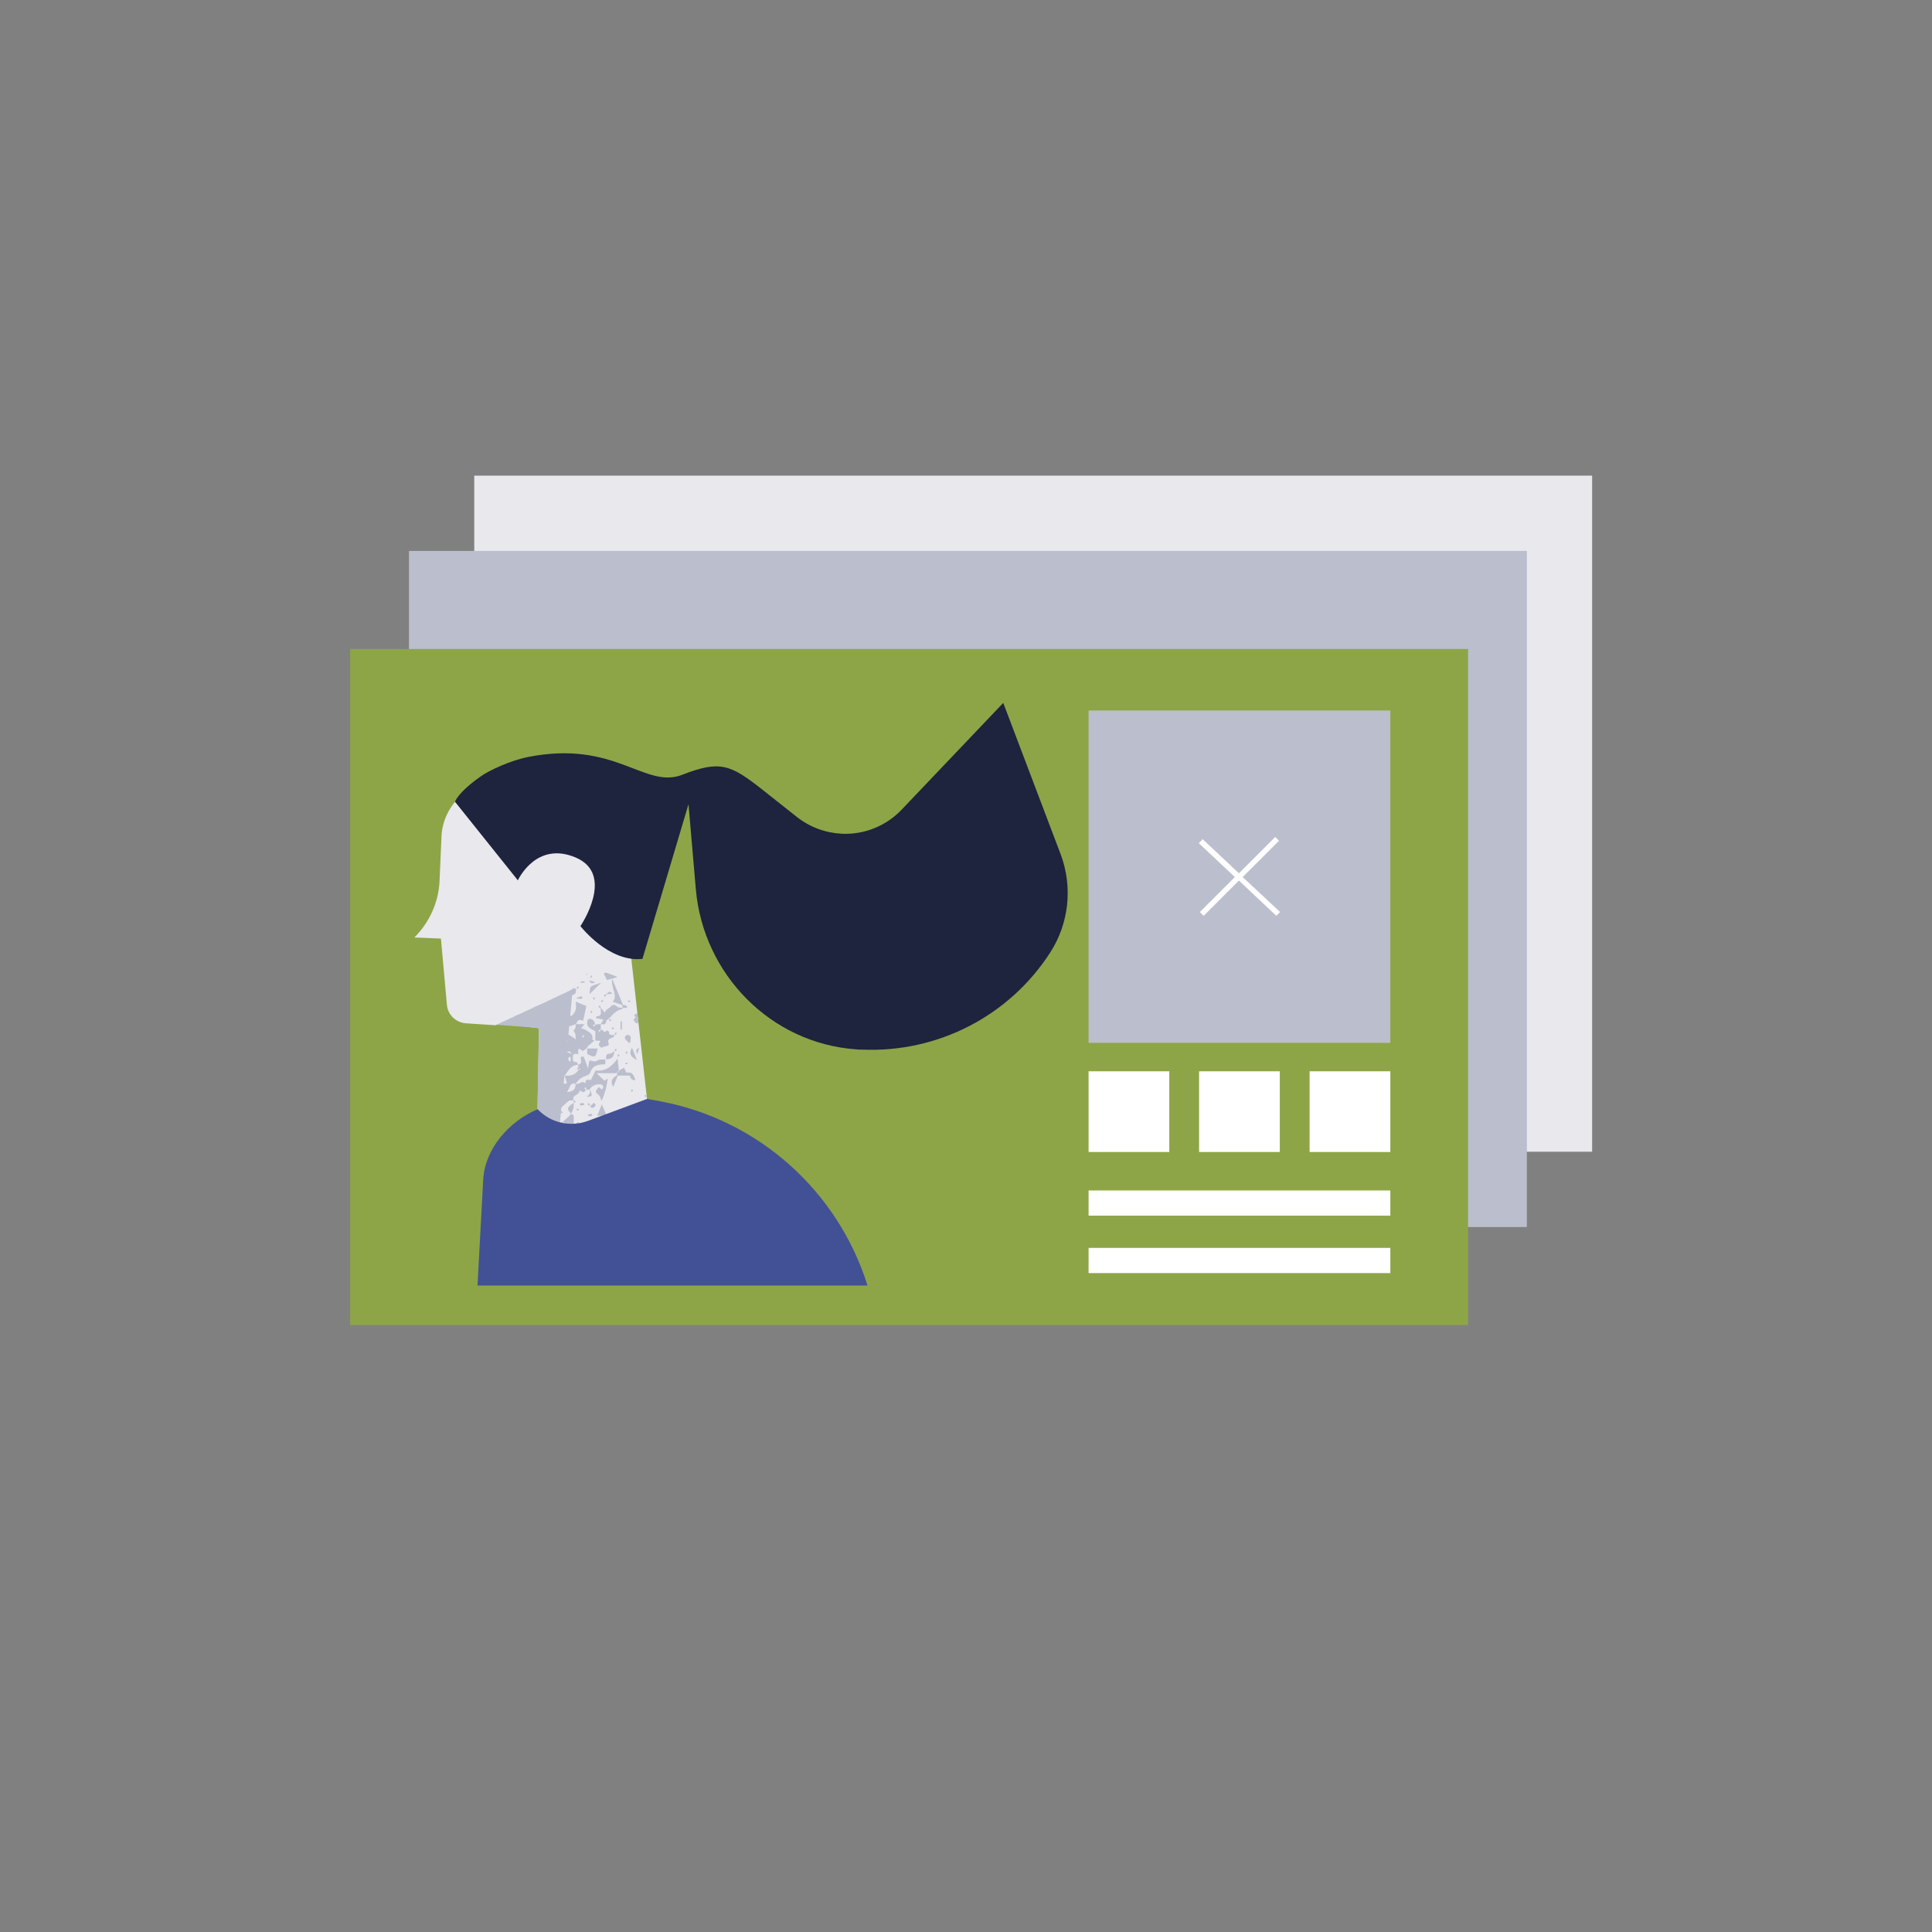 <?xml version="1.0" encoding="UTF-8" standalone="no"?>
<!DOCTYPE svg PUBLIC "-//W3C//DTD SVG 1.1//EN" "http://www.w3.org/Graphics/SVG/1.1/DTD/svg11.dtd">
<svg width="100%" height="100%" viewBox="0 0 713 713" version="1.1" xmlns="http://www.w3.org/2000/svg" xmlns:xlink="http://www.w3.org/1999/xlink" xml:space="preserve" xmlns:serif="http://www.serif.com/" style="fill-rule:evenodd;clip-rule:evenodd;stroke-linejoin:round;stroke-miterlimit:2;">
    <rect x="0" y="0" width="713" height="713" fill="#808080" stroke="none"/>
    <g transform="matrix(1,0,0,1,-1452.01,-491.612)">
        <g id="Artboard15" transform="matrix(1.259,0,0,1.259,-453.004,-256.701)">
            <rect x="1512.88" y="594.281" width="566.176" height="566.176" style="fill:none;"/>
            <g transform="matrix(0.794,0,0,0.794,-131.034,-108.243)">
                <rect x="2245.8" y="1060.5" width="412.7" height="249.6" style="fill:rgb(232,232,237);fill-rule:nonzero;"/>
            </g>
            <g transform="matrix(0.794,0,0,0.794,-131.034,-108.243)">
                <rect x="2221.7" y="1088.3" width="412.7" height="249.6" style="fill:rgb(187,190,204);fill-rule:nonzero;"/>
            </g>
            <g transform="matrix(0.794,0,0,0.794,-131.034,-108.243)">
                <rect x="2200" y="1124.5" width="412.7" height="249.6" style="fill:rgb(141,165,71);fill-rule:nonzero;"/>
            </g>
            <g transform="matrix(0.794,0,0,0.794,-131.034,-108.243)">
                <path d="M2247,1261.6L2269.7,1264.5L2268.8,1314.1L2312.3,1314.9L2302.4,1226.5L2288.7,1190.4L2247,1261.6Z" style="fill:rgb(232,232,237);fill-rule:nonzero;"/>
            </g>
            <g transform="matrix(0.794,0,0,0.794,-131.034,-108.243)">
                <path d="M2282.5,1246.6C2282.5,1246.6 2267,1249.6 2254.9,1248L2246.7,1262.7L2269.7,1264.4L2268.8,1314L2276,1314.1L2282.5,1246.6Z" style="fill:rgb(187,190,204);fill-rule:nonzero;"/>
            </g>
            <g transform="matrix(0.794,0,0,0.794,-131.034,-108.243)">
                <path d="M2245.7,1174.5L2241.2,1178.4C2236.7,1182.3 2233.9,1187.9 2233.7,1193.9L2233,1209.9C2232.7,1217.9 2229.3,1225.4 2223.7,1231L2233.5,1231.4L2235.7,1255.8C2236,1259.6 2239.1,1262.5 2242.9,1262.7L2253.6,1263.4L2280,1251.2C2283.8,1249.5 2286.8,1246.3 2288.3,1242.3L2302.8,1216.9L2283.1,1185.9L2245.7,1174.5Z" style="fill:rgb(232,232,237);fill-rule:nonzero;"/>
            </g>
            <g transform="matrix(0.794,0,0,0.794,-131.034,-108.243)">
                <clipPath id="_clip1">
                    <path d="M2312.3,1314.9L2302.4,1226.5L2300.4,1221.1L2288.3,1242.3C2286.8,1246.2 2283.9,1249.4 2280,1251.2L2255.1,1262.7L2269.8,1264.5L2268.9,1314.1L2312.3,1314.9Z"/>
                </clipPath>
                <g clip-path="url(#_clip1)">
                    <path d="M2251.5,1281C2252.3,1280 2253,1278.4 2254,1278.2C2256.3,1277.7 2256.5,1276.2 2256.7,1274.4C2256.7,1274.3 2257.2,1274.2 2257.5,1274.1C2257.9,1274.4 2258.4,1275.1 2258.7,1275C2260,1274.7 2261.2,1274.2 2262.6,1273.7C2261.5,1271.9 2263.3,1269.9 2266.5,1269C2266.9,1269.3 2267.4,1270 2267.7,1269.9C2268.9,1269.7 2268.3,1268.7 2268.5,1268C2269.3,1267.8 2270.4,1268.5 2270.5,1266.6C2270.5,1266.4 2270.5,1266.5 2270.5,1266.7L2274.4,1266.7L2274.4,1266.3C2273.1,1266.3 2271.8,1266.3 2270.5,1266.7C2269.8,1267.1 2269.2,1267.1 2268.5,1267.1L2268.5,1265C2266.8,1266.4 2266.8,1266.4 2266.5,1268.1C2265.7,1268.6 2265.6,1266.6 2264.3,1267.6C2262.4,1269.1 2262.5,1267.3 2262.5,1266.1C2265.3,1266.1 2265.3,1266.1 2265.8,1263.6C2265.9,1263.3 2265.7,1263.5 2265.5,1263.6C2265.6,1263.7 2265.8,1263.9 2265.9,1264C2266.1,1263.8 2266.2,1263.6 2266.3,1263.4C2266.3,1263.4 2266.1,1263.2 2265.7,1263.5C2264.4,1264.6 2263.4,1265.3 2262.4,1266L2261.4,1266C2261.2,1265.7 2260.7,1265 2260.7,1265C2258.6,1266.1 2256.6,1267.2 2256.4,1270.2C2256.4,1270.3 2256.4,1270.1 2256.4,1270C2256.1,1270.1 2255.9,1270.1 2255.6,1270.3C2255.5,1270.3 2255.7,1270.7 2255.8,1270.9C2256,1270.7 2256.2,1270.6 2256.4,1270.2C2257,1270 2257.6,1270 2258.8,1270C2256.8,1272.1 2255.3,1273.8 2252.5,1274.1C2252.9,1273.2 2253.1,1272.6 2253.4,1272C2253.7,1271.9 2254,1271.8 2254.2,1271.7C2253.9,1271.5 2253.6,1271.3 2253.4,1271L2253.4,1270C2253.7,1269.7 2254.1,1269.3 2254.7,1268.5C2254.8,1268.2 2254.6,1268.4 2254.4,1268.5C2254.5,1268.6 2254.7,1268.8 2254.8,1268.9C2255,1268.7 2255.1,1268.5 2255.2,1268.3C2255.2,1268.3 2255,1268.1 2254.6,1268.4C2254,1269.2 2253.6,1269.5 2253.3,1269.9C2253,1270.3 2252.6,1270.6 2252.3,1270.9C2250.6,1270.8 2248.9,1270.7 2248.3,1272.9C2245.9,1273.7 2244.3,1275.2 2244.3,1277.9C2242.8,1276.5 2241.3,1277.1 2239.7,1278.2C2239.5,1275 2242.3,1276.5 2243,1275.7C2242.8,1275 2242.5,1274.2 2242.7,1274C2245.4,1271.9 2248.2,1269.8 2251.1,1267.9C2253.3,1266.4 2255.6,1265.1 2257.8,1263.9C2259.7,1262.8 2261.6,1261.8 2263.5,1261C2264.6,1260.5 2264.1,1259.7 2264.3,1259C2265.8,1259 2267.3,1259.2 2268.3,1257.3C2267.4,1256.7 2266.4,1256.1 2265.5,1255.5C2267.2,1254.7 2269,1253.8 2271.3,1252.7C2270.9,1253.9 2270.6,1254.7 2270,1256.4C2271.3,1255.8 2271.9,1255.4 2272.6,1255.3C2274.2,1255.2 2274.2,1253.7 2275,1252.9C2275.9,1252.1 2277.5,1252.2 2278.3,1251.4C2279.1,1250.6 2279.4,1249.2 2279.9,1248C2280,1247.7 2279.9,1247.3 2279.9,1247L2281.4,1247C2281.2,1248.6 2281.8,1249.6 2283.4,1250C2283.3,1250.6 2283.4,1251.6 2283,1251.8C2282,1252.4 2280.8,1252.8 2279.2,1253.4C2279.5,1254.3 2279.8,1255.3 2280.2,1256.3C2280.5,1257.1 2281,1257.9 2281.1,1258.7C2281.2,1259 2279.8,1259.5 2281.1,1259.9C2281.4,1260 2282.1,1259.8 2282.3,1259.4C2282.8,1258.8 2283.2,1258.1 2283.3,1257.4C2283.5,1256.7 2283.3,1255.8 2283.3,1254.7C2284.9,1255.4 2285.9,1255.8 2287.2,1256.3C2286.8,1258 2286.4,1259.8 2286,1261.7C2285.5,1261.6 2284.8,1261.3 2284.4,1261.5C2283.9,1261.7 2283.7,1262.5 2283.3,1263C2282.3,1263.3 2281.3,1263.7 2280.3,1264C2280.3,1261.3 2278.7,1259.8 2276.1,1259L2276.3,1259C2276.2,1258.7 2276.2,1258.5 2276,1258.2C2276,1258.1 2275.6,1258.3 2275.4,1258.4C2275.6,1258.6 2275.7,1258.8 2276.1,1259C2275.4,1260.5 2274.8,1262.1 2275.9,1264.3C2277.3,1262 2278.8,1264.4 2280.3,1264C2280,1264.7 2279.6,1265.3 2279.3,1266.2C2279.3,1266.3 2279.3,1266.1 2279.3,1266C2279,1266.1 2278.8,1266.1 2278.5,1266.3C2278.4,1266.3 2278.6,1266.7 2278.7,1266.9C2278.9,1266.7 2279.1,1266.6 2279.3,1266.2C2280.4,1266.7 2281.6,1267.4 2283.3,1268.6C2283.1,1267.3 2283.3,1266.6 2283,1266.3C2282.5,1265.7 2282.3,1265.5 2282.9,1264.8C2283.3,1264.4 2283.2,1263.6 2283.3,1263L2286.5,1263C2285.9,1263.7 2285.7,1264 2285.2,1264.6C2285.8,1264.7 2286.3,1264.7 2286.7,1265C2288,1265.9 2289.8,1266.4 2289.4,1268.7C2289.4,1268.8 2289.9,1268.9 2290.2,1269C2289.4,1269.7 2288.7,1270.3 2287.9,1271C2287.6,1271.3 2287.4,1271.7 2287.2,1272C2286.7,1272.3 2285.9,1273 2285.8,1272.9C2283.6,1271 2284.3,1273.1 2284.2,1274C2283.4,1274.1 2282.2,1273.5 2282.2,1275.1C2282.2,1276 2281.9,1277.1 2283.5,1277C2283.7,1277 2284,1277.6 2284.2,1278C2281.5,1278 2280.5,1280.2 2279.2,1282C2278.5,1282.3 2277.9,1282.7 2277.2,1283L2277.2,1281.1C2278.3,1280.5 2279.6,1280 2279.1,1278.4C2279,1278.2 2278.6,1278 2278.3,1278C2276.2,1278.3 2277.6,1280 2277.2,1281.1C2276.9,1281 2276.6,1281 2276.2,1281C2275.9,1280.7 2275.5,1280.3 2275,1280L2275.2,1280C2275.1,1279.7 2275.1,1279.5 2274.9,1279.2C2274.9,1279.1 2274.5,1279.3 2274.3,1279.4C2274.5,1279.6 2274.6,1279.8 2275,1280C2275.6,1280.3 2275.9,1280.7 2276.2,1281C2276.4,1281.8 2275.7,1282.9 2277.2,1283C2277.9,1284.2 2278.4,1285.6 2280,1284.8C2279.7,1283.7 2279.5,1282.8 2279.2,1282C2281.2,1282.1 2283,1281.9 2284.2,1280C2284.5,1279.9 2284.8,1279.8 2285,1279.7C2284.7,1279.5 2284.4,1279.3 2284.2,1279L2284.2,1278C2286.1,1277.5 2284.8,1276 2285.2,1275L2286.2,1275C2286.7,1276.3 2287.2,1277.6 2287.8,1279.4C2288,1278.1 2288.1,1277.2 2288.3,1276.4C2289.2,1276.5 2290.4,1277 2290.9,1276.6C2292,1275.8 2293.1,1276.2 2294.2,1276L2294.2,1277.8C2291.9,1277.9 2289.6,1277.9 2288.6,1280.9C2288.3,1281.9 2286.2,1282.2 2285.1,1283C2284.4,1283.5 2283.8,1284.3 2283.2,1285C2280.8,1284.5 2281.2,1286.7 2280,1288.1C2282.4,1287.9 2283.3,1287 2283.2,1285C2284.4,1285.6 2285.6,1283.4 2286.8,1284.9C2286.9,1284.5 2286.9,1283.8 2287.2,1283.6C2287.5,1283.4 2288.1,1283.6 2288.9,1283.6C2289.3,1282.8 2289.8,1281.6 2290.6,1280.1C2293.5,1280.5 2296.2,1279.3 2298.7,1275.7C2299,1278.1 2299.1,1279.1 2299.2,1280.1C2298.9,1280.4 2298.5,1280.8 2298.2,1281.1L2291,1281.1C2292.2,1282.3 2293,1283.1 2293.9,1283.9C2294.2,1283.7 2294.5,1283.4 2295,1283.1C2295,1285 2293.9,1289.2 2292.8,1291.3C2292.4,1290.5 2292.3,1289.7 2291.9,1289.3C2290.3,1287.9 2290.3,1287.9 2291.8,1286.2C2292.2,1286.5 2292.5,1286.8 2292.9,1287.2C2293.6,1286.2 2293.8,1285.4 2292.2,1285.2C2290.5,1285.1 2289.2,1285.8 2288.3,1287.2L2287.1,1287.2L2287.3,1287.2C2287.2,1286.9 2287.2,1286.7 2287,1286.4C2287,1286.3 2286.6,1286.5 2286.4,1286.6C2286.6,1286.8 2286.7,1287 2287.1,1287.2C2286.9,1287.5 2286.5,1288.1 2286.1,1288.1C2285.6,1288.1 2285.1,1287.6 2284.7,1287.4C2284.8,1289.2 2281.7,1289.1 2282.4,1291.2C2281.9,1291.2 2281.2,1291 2280.9,1291.2C2279.8,1292 2278.8,1293 2277.7,1294C2275.8,1292 2275.8,1295.7 2274.4,1295.2C2274.2,1294.5 2273.9,1293.9 2273.6,1293.2C2273.6,1293.1 2273,1293.3 2272.7,1293.3C2272.8,1293.6 2272.9,1294 2273,1294.3C2273.1,1294.6 2273.2,1294.9 2273.3,1295.1C2273,1295.2 2272.7,1295.3 2272.5,1295.4C2272.8,1295.6 2273.1,1295.8 2273.3,1296.1C2273.1,1296.5 2272.9,1296.9 2272.7,1297.2C2272.1,1298.1 2272,1298.8 2273.3,1299.1C2273.2,1300.6 2272.1,1299.9 2271.3,1300.1C2271,1299.4 2270.6,1298.8 2270.6,1297.6C2270.7,1297.3 2270.5,1297.5 2270.3,1297.6C2270.4,1297.7 2270.6,1297.9 2270.7,1298C2270.9,1297.8 2271,1297.6 2271.1,1297.4C2271.1,1297.4 2270.9,1297.2 2270.5,1297.5C2269.9,1298 2269.6,1297.9 2269.3,1298C2268.7,1298.1 2268.1,1298.1 2267.5,1298.2C2267.7,1298.8 2268,1299.4 2268.2,1300L2265.6,1300C2265,1302.7 2263.2,1303.6 2260.5,1302.9C2261,1301 2261.6,1299 2262.5,1296.6C2262.6,1296.3 2262.4,1296.5 2262.2,1296.6C2262.3,1296.7 2262.5,1296.9 2262.6,1297C2262.8,1296.8 2262.9,1296.6 2263,1296.4C2263,1296.4 2262.8,1296.2 2262.4,1296.5C2261.4,1297.3 2260.8,1297.6 2260.1,1297.9C2260,1298 2259.8,1297.9 2259.3,1297.9C2260,1296.7 2260.3,1295.3 2261.2,1294.6C2263,1293.2 2261.7,1292.1 2261.4,1290.5C2261.5,1290.2 2261.3,1290.4 2261.1,1290.5C2261.2,1290.6 2261.4,1290.8 2261.5,1290.9C2261.7,1290.7 2261.8,1290.5 2261.9,1290.3C2261.9,1290.3 2261.7,1290.1 2261.3,1290.4C2259.6,1291.5 2258,1292 2257.4,1293.8C2256.2,1291.9 2257.1,1290.5 2258.7,1289.9C2259.9,1289.4 2260.6,1289 2261,1287.8C2261.3,1287.5 2261.7,1287.1 2262.3,1286.3C2262.4,1286 2262.2,1286.2 2262,1286.3C2262.1,1286.4 2262.3,1286.6 2262.4,1286.7C2262.6,1286.5 2262.7,1286.3 2262.8,1286.1C2262.8,1286.1 2262.6,1285.9 2262.2,1286.2C2261.6,1287 2261.2,1287.3 2260.9,1287.7C2258.3,1287.6 2256.9,1289.8 2254.9,1290.7C2254.7,1290 2254.4,1289.3 2254.2,1288.5C2254,1287.9 2254,1287.3 2253.9,1286.7C2254.2,1286.4 2254.6,1286 2255.2,1285.2C2255.3,1284.9 2255.1,1285.1 2254.9,1285.2C2255,1285.3 2255.2,1285.5 2255.3,1285.6C2255.5,1285.4 2255.6,1285.2 2255.7,1285C2255.7,1285 2255.5,1284.8 2255.1,1285.1C2254.5,1285.9 2254.1,1286.2 2253.8,1286.6C2251.5,1287 2251,1284.9 2249.6,1283.9C2250.1,1282.9 2250.5,1282.2 2250.8,1281.6C2251.1,1281.5 2251.4,1281.4 2251.6,1281.3C2252.1,1281.4 2251.8,1281.2 2251.5,1281ZM2266.1,1273.1C2265.9,1273.3 2265.7,1273.4 2265.5,1273.6C2265.6,1273.7 2265.8,1273.9 2265.9,1274C2266.1,1273.8 2266.2,1273.6 2266.3,1273.4C2266.3,1273.4 2266.1,1273.2 2265.4,1274.4L2265.4,1274C2265.1,1274.1 2264.9,1274.1 2264.6,1274.3C2264.5,1274.3 2264.7,1274.7 2264.8,1274.9C2265.1,1274.8 2265.3,1274.6 2266.1,1273.1ZM2258.1,1281.1C2257.9,1281.3 2257.7,1281.4 2257.5,1281.6C2257.6,1281.7 2257.8,1281.9 2257.9,1282C2258.1,1281.8 2258.2,1281.6 2258.3,1281.4C2258.3,1281.4 2258.1,1281.2 2257.4,1282.4L2257.4,1282C2257.1,1282.1 2256.9,1282.1 2256.6,1282.3C2256.5,1282.3 2256.7,1282.7 2256.8,1282.9C2257.1,1282.8 2257.3,1282.6 2258.1,1281.1ZM2268.5,1295C2268.8,1294.7 2269.2,1294.3 2269.5,1294C2271.1,1293.6 2271.7,1292.6 2271.5,1291C2272,1291.3 2272.8,1292 2273,1291.9C2273.7,1291.4 2274,1290.8 2274.9,1291.8C2275,1292 2276.7,1291.3 2276.1,1290.2C2275.7,1289.4 2275.5,1289.1 2276.5,1289.1C2277.7,1289 2277.8,1288.2 2277.3,1287.5C2277.1,1287.1 2276.1,1287.2 2275.5,1287.1L2275.5,1281.6C2274.2,1282.4 2273.1,1282.7 2272.8,1283.4C2272.5,1284.1 2272.9,1285.2 2273,1286.1C2272.4,1286.1 2271.9,1286.1 2265,1293C2266.9,1292.9 2268.3,1293.9 2268.5,1291.6C2268.6,1290.9 2269.9,1290.4 2269,1289.2C2267.4,1287.2 2271.2,1288.9 2270.4,1287.4C2269.8,1286.3 2272.1,1286.4 2270.9,1285.1C2270,1285.4 2269,1286.1 2268.1,1286C2267,1286 2268,1289.6 2266.3,1287.6C2265.7,1287.9 2264.9,1288.2 2263.9,1288.6C2265.2,1289.1 2265.8,1289.3 2266.6,1289.5C2266.1,1290.6 2265.7,1291.5 2271.4,1286.1L2271.4,1289.1L2273.8,1287.9C2273.2,1289 2273,1289.6 2272.6,1290.1C2272.3,1290.5 2271.8,1290.8 2271.4,1291.1C2269.8,1291.5 2269.2,1292.5 2269.4,1294.1C2269.1,1294.4 2268.7,1294.8 2268.4,1295.5C2268.5,1295.3 2268.5,1295.1 2268.5,1295C2268.2,1295.1 2268,1295.1 2267.7,1295.3C2267.6,1295.3 2267.8,1295.7 2267.9,1295.9C2268.1,1295.8 2268.3,1295.6 2268.5,1295ZM2259.1,1285.3C2259.8,1285.7 2260.2,1286 2260.3,1285.9C2260.7,1285.7 2261.1,1285.3 2261.5,1284.9C2260.8,1285 2260.2,1285.1 2262.1,1284C2261.9,1284.2 2261.7,1284.3 2261.5,1284.5C2261.6,1284.6 2261.8,1284.8 2261.9,1284.9C2262.1,1284.7 2262.2,1284.5 2262.3,1284.3C2262.4,1284.4 2262.2,1284.2 2259.1,1285.3ZM2271.5,1277C2271.5,1276.7 2271.5,1276.3 2271.6,1275.8C2272.5,1274.6 2272.5,1274.6 2271.6,1273C2271.6,1274.1 2271.6,1275.1 2271.5,1276C2271.2,1276.1 2270.9,1276.2 2270.7,1276.3C2270.9,1276.6 2271.2,1276.8 2271.5,1277L2271.5,1279.4L2271.5,1279C2271.2,1279.1 2271,1279.1 2270.7,1279.3C2270.6,1279.3 2270.8,1279.7 2270.9,1279.9C2271.1,1279.7 2271.3,1279.6 2271.5,1279C2271.8,1278.7 2272.2,1278.5 2272.5,1278.2C2272.2,1277.8 2271.8,1277.4 2271.5,1277ZM2279.1,1273L2279.5,1273C2279.4,1272.7 2279.4,1272.5 2279.2,1272.2C2279.2,1272.1 2278.8,1272.3 2278.6,1272.4C2278.8,1272.6 2278.9,1272.8 2281.9,1274.1C2281.2,1273.3 2281,1273 2280.9,1273C2280.4,1273.1 2280,1273.3 2279.5,1273.4C2280.1,1273.6 2280.7,1273.8 2279.1,1273ZM2267.5,1279C2266.8,1279.1 2265.7,1278.5 2265.6,1279.8C2265.6,1280.2 2266.2,1280.6 2266.5,1281C2265,1282.5 2266.4,1283.6 2266.9,1284.9C2267,1285 2267.6,1285.1 2267.8,1285C2268.1,1284.7 2268.5,1284 2268.5,1284C2266.6,1282.2 2269.2,1281.6 2269.5,1280.1L2267.6,1280.1C2267.6,1279.8 2267.6,1279.4 2266.4,1279C2268.9,1279.1 2270.1,1279.1 2269.3,1277.1C2268.4,1277.6 2267.7,1278 2267.5,1279ZM2274.4,1261.6C2274.2,1261.4 2274.1,1261.2 2273.9,1261C2273.8,1261.1 2273.6,1261.3 2273.5,1261.4C2273.7,1261.6 2273.9,1261.7 2274.1,1261.8C2274.1,1261.8 2274.3,1261.6 2273.5,1260.9C2273.3,1260.1 2274,1259 2272.5,1258.9C2272.1,1258.6 2271.4,1257.9 2271.3,1258C2270.7,1258.5 2269.5,1258.5 2269.9,1259.9C2270.1,1260.5 2269.9,1261.3 2269.9,1262C2271.2,1261.7 2272.3,1261.3 2274.4,1261.6ZM2261.1,1276.1C2259,1276.6 2257.9,1278.2 2255.7,1280.1C2259.2,1279.8 2259.9,1277.6 2261.1,1276.1ZM2262.3,1279.3C2262.1,1279.1 2261.9,1278.9 2261.8,1278.7C2261,1279.3 2260.3,1279.8 2259.6,1280.3C2260.2,1281 2260.6,1281.4 2261,1282C2261.5,1281.1 2261.9,1280.2 2262.3,1279.3ZM2279.3,1267.5C2278.9,1268.3 2278.6,1268.8 2278.6,1269.3C2278.6,1269.6 2279.4,1270.1 2279.5,1270C2279.9,1269.7 2280.3,1269.3 2280.5,1268.8C2280.5,1268.6 2279.9,1268.2 2279.3,1267.5ZM2264.2,1296.5C2266.9,1297.6 2266.6,1296.4 2266.3,1295.2C2265.6,1295.6 2265,1296 2264.2,1296.5ZM2268.2,1271L2267.7,1271L2267.7,1273L2268.2,1273L2268.2,1271ZM2275.2,1276L2274.7,1276L2274.7,1278L2275.2,1278L2275.2,1276ZM2270.2,1273L2269.7,1273L2269.7,1275L2270.2,1275L2270.2,1273ZM2281.3,1275C2280.9,1275.2 2280.5,1275.4 2280.5,1275.5C2280.5,1275.9 2280.7,1276.4 2280.8,1276.8C2281,1276.7 2281.4,1276.6 2281.4,1276.4C2281.5,1276 2281.4,1275.6 2281.3,1275ZM2270.2,1282L2269.7,1282L2269.7,1284L2270.2,1284L2270.2,1282ZM2257.6,1287.6C2257.7,1287.7 2257.8,1287.8 2258,1288C2258.1,1287.8 2258.3,1287.6 2258.3,1287.3C2258.3,1287.2 2258.1,1287.1 2258,1287C2257.9,1287.2 2257.8,1287.4 2257.6,1287.6ZM2274.4,1263.6C2274.3,1263.4 2274.2,1263.2 2274,1263C2273.9,1263.1 2273.7,1263.2 2273.7,1263.3C2273.8,1263.5 2273.9,1263.7 2274,1264C2274.1,1263.9 2274.2,1263.8 2274.4,1263.6ZM2277.4,1266.6C2277.3,1266.4 2277.2,1266.2 2277,1266C2276.9,1266.1 2276.7,1266.2 2276.7,1266.3C2276.8,1266.5 2276.9,1266.7 2277,1267C2277.1,1266.9 2277.2,1266.8 2277.4,1266.6ZM2286.4,1267.4C2286.3,1267.3 2286.2,1267.2 2286,1267C2285.9,1267.2 2285.7,1267.4 2285.7,1267.7C2285.7,1267.8 2285.9,1267.9 2286,1268C2286.1,1267.8 2286.2,1267.6 2286.4,1267.4ZM2270.5,1269.5C2270.4,1269.4 2270.3,1269.2 2270.2,1269.2C2270,1269.3 2269.8,1269.4 2269.5,1269.5C2269.6,1269.6 2269.7,1269.8 2269.8,1269.8C2270.1,1269.8 2270.3,1269.6 2270.5,1269.5ZM2273.4,1269.4C2273.3,1269.3 2273.2,1269.2 2273,1269C2272.9,1269.2 2272.7,1269.4 2272.7,1269.7C2272.7,1269.8 2272.9,1269.9 2273,1270C2273.1,1269.8 2273.2,1269.6 2273.4,1269.4ZM2267.4,1261.4C2267.3,1261.3 2267.2,1261.2 2267,1261C2266.9,1261.2 2266.7,1261.4 2266.7,1261.7C2266.7,1261.8 2266.9,1261.9 2267,1262C2267.1,1261.8 2267.2,1261.6 2267.4,1261.4ZM2264,1283C2263.9,1283.1 2263.7,1283.2 2263.7,1283.3C2263.8,1283.5 2263.9,1283.7 2264,1284C2264.1,1283.9 2264.3,1283.8 2264.3,1283.7C2264.3,1283.4 2264.1,1283.2 2264,1283ZM2257.6,1284.4C2257.7,1284.6 2257.8,1284.8 2258,1285C2258.1,1284.9 2258.3,1284.8 2258.3,1284.7C2258.2,1284.5 2258.1,1284.3 2258,1284C2257.9,1284.1 2257.8,1284.2 2257.6,1284.4ZM2264.9,1285.9C2265.1,1285.8 2265.3,1285.7 2265.5,1285.5C2265.4,1285.4 2265.3,1285.2 2265.2,1285.2C2265,1285.3 2264.8,1285.4 2264.5,1285.5C2264.6,1285.6 2264.7,1285.7 2264.9,1285.9ZM2275.5,1273.5C2275.4,1273.4 2275.3,1273.2 2275.2,1273.2C2275,1273.3 2274.8,1273.4 2274.5,1273.5C2274.6,1273.6 2274.7,1273.8 2274.8,1273.8C2275.1,1273.8 2275.3,1273.6 2275.5,1273.5ZM2267.1,1275.1C2266.9,1275.2 2266.7,1275.3 2266.5,1275.5C2266.6,1275.6 2266.7,1275.8 2266.8,1275.8C2267,1275.7 2267.2,1275.6 2267.5,1275.5C2267.4,1275.4 2267.3,1275.3 2267.1,1275.1Z" style="fill:rgb(187,190,204);fill-rule:nonzero;"/>
                    <path d="M2290.5,1263.2C2291.2,1263 2291.8,1263 2292.5,1263L2292.5,1265.2C2292.5,1265.3 2292.5,1265.1 2292.5,1265C2292.2,1265.1 2292,1265.1 2291.7,1265.3C2291.6,1265.3 2291.8,1265.7 2291.9,1265.9C2292.1,1265.7 2292.3,1265.6 2292.5,1265.2C2293.3,1264.5 2293.7,1266.9 2294.7,1265.3C2295,1265.5 2295.5,1265.6 2295.5,1265.8C2295.5,1267.4 2296.7,1266.9 2297.5,1267C2297.7,1268.6 2294.5,1267.6 2295.4,1270.1C2295.9,1271.4 2293.5,1270.9 2292.8,1271.8C2292.4,1271.2 2291.2,1271 2292.2,1269.6C2292.8,1268.8 2291.1,1269.3 2290.5,1269L2290.5,1265.6C2288.7,1264.7 2286.7,1263.9 2287.8,1261.2C2289.4,1260.7 2290.1,1261.7 2290.5,1263.2C2290.5,1263.3 2290.5,1263.1 2290.5,1263C2290.2,1263.1 2290,1263.1 2289.7,1263.3C2289.6,1263.3 2289.8,1263.7 2289.9,1263.9C2290.1,1263.8 2290.3,1263.6 2290.5,1263.2Z" style="fill:rgb(187,190,204);fill-rule:nonzero;"/>
                    <path d="M2295.5,1261C2295.2,1261.3 2294.5,1261.5 2294.5,1261.8C2294.5,1263.5 2293.3,1263 2292.5,1263C2292.8,1262.5 2293.1,1262 2293.5,1261.3C2292.6,1261.1 2291.7,1261 2290.8,1260.8C2290.8,1260.6 2290.9,1260.1 2290.9,1260.1C2293.4,1260.1 2292.3,1258.1 2292.5,1256.9C2293,1257.5 2293.5,1258.2 2294,1258.8C2294.2,1257.6 2295.5,1257.3 2296.2,1256.5C2297.8,1254.9 2298.4,1257 2299.5,1256.9L2300.5,1256.9L2300.5,1257.4C2298.2,1257.8 2296.9,1259.5 2295.5,1261Z" style="fill:rgb(187,190,204);fill-rule:nonzero;"/>
                    <path d="M2278.5,1299C2279.3,1298.3 2280,1297.7 2280.8,1297C2281.1,1296.7 2281.3,1296.3 2281.5,1296C2281.8,1296.3 2282.4,1296.5 2282.5,1296.8C2282.6,1298.4 2282.5,1300.1 2282.5,1301.5C2281.2,1303 2279.9,1300.1 2278.8,1301.9C2278.7,1301.3 2278.6,1300.7 2278.5,1300.1C2278.8,1300 2279.1,1299.9 2279.3,1299.8C2279.1,1299.4 2278.8,1299.2 2278.5,1299Z" style="fill:rgb(187,190,204);fill-rule:nonzero;"/>
                    <path d="M2260.5,1254C2260.9,1254.8 2258.6,1255.3 2260.2,1256.2C2259.6,1256.7 2258.8,1257 2258.3,1257.6C2257.7,1258.3 2257.3,1259.1 2257,1259.8C2256.3,1259.4 2255.6,1259.1 2254.7,1258.6C2254.6,1256.8 2256.8,1256.4 2257.5,1254.9C2257.8,1254.6 2258.2,1254.2 2258.5,1253.9C2259.2,1254 2259.8,1254 2260.5,1254Z" style="fill:rgb(187,190,204);fill-rule:nonzero;"/>
                    <path d="M2300.8,1256.1C2299.4,1255.6 2298.3,1255.2 2296.9,1254.7C2299,1252.4 2296.2,1249.9 2296.7,1246.2C2298.3,1250 2299.5,1253 2300.8,1256.1Z" style="fill:rgb(187,190,204);fill-rule:nonzero;"/>
                    <path d="M2257.5,1255L2255.6,1255C2256.4,1252.8 2258.1,1251.5 2259.5,1250C2259.6,1250.3 2259.7,1250.6 2259.8,1250.8C2260,1250.5 2260.2,1250.2 2260.5,1250L2262.5,1250C2262.2,1250.7 2261.8,1251.3 2261.5,1252C2261.2,1252.3 2260.8,1252.7 2260.5,1253C2259.7,1253.2 2258.6,1252.5 2258.5,1254C2258.2,1254.3 2257.8,1254.7 2257.5,1255Z" style="fill:rgb(187,190,204);fill-rule:nonzero;"/>
                    <path d="M2298.5,1282L2298.5,1281C2298.8,1280.7 2299.2,1280.3 2299.5,1280C2300,1279.7 2300.5,1279.4 2301.1,1279.1C2301.4,1279.7 2301.9,1281 2302.1,1280.9C2304.4,1280.5 2304.8,1282.2 2305.3,1283.7C2304,1283.6 2303.7,1283.4 2303.2,1282L2298.5,1282Z" style="fill:rgb(187,190,204);fill-rule:nonzero;"/>
                    <path d="M2268.5,1309.1C2267.9,1306.8 2270.7,1306.8 2270.8,1305C2271.8,1305.6 2272.7,1306.2 2274.3,1307.2C2271.9,1308 2270.2,1308.6 2268.5,1309.1Z" style="fill:rgb(187,190,204);fill-rule:nonzero;"/>
                    <path d="M2287.5,1272L2291.4,1272C2290.5,1275.5 2290.5,1275.5 2287.5,1274L2287.5,1272Z" style="fill:rgb(187,190,204);fill-rule:nonzero;"/>
                    <path d="M2265,1245.7C2266.3,1244.4 2267.8,1242.9 2269.1,1241.6C2268.8,1244.7 2267.8,1245.7 2265,1245.7Z" style="fill:rgb(187,190,204);fill-rule:nonzero;"/>
                    <path d="M2246.1,1278.2C2247.5,1276 2249.1,1274.8 2251.6,1274C2251,1277.2 2248.7,1277.5 2246.1,1278.2Z" style="fill:rgb(187,190,204);fill-rule:nonzero;"/>
                    <path d="M2307,1258C2308.6,1259.3 2305.4,1260.4 2307.4,1261.4C2306.9,1261.9 2306.4,1262.6 2305.8,1262.7C2305.5,1262.8 2305,1261.9 2304.5,1261.4C2305.1,1260.9 2305.8,1260.4 2304.7,1259.7C2305.2,1259.4 2305.8,1259 2306.3,1258.7C2306.6,1258.5 2306.8,1258.2 2307,1258Z" style="fill:rgb(187,190,204);fill-rule:nonzero;"/>
                    <path d="M2294.7,1296.8L2291.2,1296.8C2291.8,1295.3 2292.3,1294.1 2292.9,1292.6C2293.6,1294.2 2294.1,1295.4 2294.7,1296.8Z" style="fill:rgb(187,190,204);fill-rule:nonzero;"/>
                    <path d="M2292.6,1247.7C2291,1249.3 2289.8,1250.5 2288.4,1251.9C2288.5,1250.9 2288.4,1249.6 2288.9,1249.2C2289.8,1248.5 2291,1248.3 2292.6,1247.7Z" style="fill:rgb(187,190,204);fill-rule:nonzero;"/>
                    <path d="M2282.5,1237C2283.2,1235.1 2284.1,1233.5 2286.6,1233.2C2286.1,1235.6 2284.9,1236.9 2282.5,1237Z" style="fill:rgb(187,190,204);fill-rule:nonzero;"/>
                    <path d="M2291.5,1303L2288.2,1303C2290.4,1301.5 2290.4,1301.5 2290.9,1298.7C2291.6,1300 2292.1,1301 2292.6,1302C2292.2,1302.3 2291.8,1302.7 2291.5,1303Z" style="fill:rgb(187,190,204);fill-rule:nonzero;"/>
                    <path d="M2298.7,1245.6C2297.2,1246 2296,1246.4 2294.8,1246.7C2294.5,1246.1 2294.1,1245.2 2293.6,1244.3C2293.9,1244.2 2294.2,1243.9 2294.5,1244C2295.8,1244.4 2297.1,1244.9 2298.7,1245.6Z" style="fill:rgb(187,190,204);fill-rule:nonzero;"/>
                    <path d="M2270.4,1251.5C2271.2,1250.9 2271.9,1250.3 2273.1,1249.4C2273.3,1250.9 2273.5,1251.9 2273.6,1253.1C2272.3,1252.4 2271.4,1252 2270.4,1251.5Z" style="fill:rgb(187,190,204);fill-rule:nonzero;"/>
                    <path d="M2294.5,1276C2294.5,1274.9 2294.3,1273.8 2296,1273.9C2296.5,1273.9 2297,1273.3 2297.5,1273C2297.3,1275.2 2296.7,1275.8 2294.5,1276Z" style="fill:rgb(187,190,204);fill-rule:nonzero;"/>
                    <path d="M2282.5,1292C2282.6,1293.4 2282.4,1294.8 2281.5,1296C2279.9,1294.2 2279.9,1293.9 2282.5,1292Z" style="fill:rgb(187,190,204);fill-rule:nonzero;"/>
                    <path d="M2303,1270C2302.7,1269.7 2302.6,1269.6 2302.5,1269.5C2301.9,1268.8 2300.8,1268.3 2301.8,1267.2C2302,1267 2302.4,1267 2302.7,1267C2304.1,1267.4 2303.3,1268.6 2303.5,1269.4C2303.5,1269.5 2303.3,1269.7 2303,1270Z" style="fill:rgb(187,190,204);fill-rule:nonzero;"/>
                    <path d="M2298.9,1281.7C2298.2,1283.4 2297.7,1284.7 2297.1,1286.2C2295.9,1284 2296.7,1282.8 2298.9,1281.7Z" style="fill:rgb(187,190,204);fill-rule:nonzero;"/>
                    <path d="M2262.5,1247C2261.8,1248 2261.2,1249 2260.5,1250L2259.5,1250C2259.7,1247.8 2260.3,1247.2 2262.5,1247Z" style="fill:rgb(187,190,204);fill-rule:nonzero;"/>
                    <path d="M2305.8,1276.2C2303.4,1275 2302.9,1273.8 2304,1271.7C2304.7,1273.2 2305.1,1274.4 2305.8,1276.2Z" style="fill:rgb(187,190,204);fill-rule:nonzero;"/>
                    <path d="M2289.2,1308.3C2288.4,1306.8 2287.9,1305.7 2287.2,1304.4C2289.3,1305.2 2289.3,1305.2 2289.2,1308.3Z" style="fill:rgb(187,190,204);fill-rule:nonzero;"/>
                    <path d="M2277,1247.3C2276.2,1248.5 2275.6,1249.2 2274.8,1250.3C2274.9,1248.1 2274.9,1248.1 2277,1247.3Z" style="fill:rgb(187,190,204);fill-rule:nonzero;"/>
                    <path d="M2311.3,1262.2L2311.3,1265.9L2310.7,1265.9C2310.6,1264.7 2310.5,1263.4 2310.4,1262.2L2311.3,1262.2Z" style="fill:rgb(187,190,204);fill-rule:nonzero;"/>
                    <path d="M2312.5,1291C2311.7,1290.9 2310.4,1291.5 2310.5,1289.9C2310.5,1289.6 2311,1289.1 2311.3,1289.1C2313,1288.9 2312.4,1290.2 2312.5,1291Z" style="fill:rgb(187,190,204);fill-rule:nonzero;"/>
                    <path d="M2255.5,1291C2255.1,1292.6 2254.1,1293.2 2252.5,1293C2252.9,1291.4 2253.9,1290.8 2255.5,1291Z" style="fill:rgb(187,190,204);fill-rule:nonzero;"/>
                    <path d="M2288.5,1287C2289.5,1289.6 2289.5,1289.6 2287.4,1289.9C2287.9,1289.3 2288.3,1288.9 2288.5,1288.5C2288.6,1288 2288.5,1287.5 2288.5,1287Z" style="fill:rgb(187,190,204);fill-rule:nonzero;"/>
                    <path d="M2245.5,1261.6C2246.4,1260.9 2246.7,1259.4 2248.6,1260.5C2247.6,1261.1 2247.3,1262.6 2245.5,1261.6Z" style="fill:rgb(187,190,204);fill-rule:nonzero;"/>
                    <path d="M2271.5,1300L2271.5,1302.3C2270.2,1301.3 2269.4,1300.6 2268.5,1300L2271.5,1300Z" style="fill:rgb(187,190,204);fill-rule:nonzero;"/>
                    <path d="M2261.2,1268.8L2261.2,1271.4C2260.5,1270.6 2260.1,1270.1 2259.5,1269.3C2260.1,1269.1 2260.9,1268.9 2261.2,1268.8Z" style="fill:rgb(187,190,204);fill-rule:nonzero;"/>
                    <path d="M2244.5,1278L2246.5,1278C2246.1,1279.6 2245.1,1280.2 2243.5,1280C2243.8,1279.3 2244.2,1278.7 2244.5,1278Z" style="fill:rgb(187,190,204);fill-rule:nonzero;"/>
                    <path d="M2304.5,1293.1C2303.9,1294.2 2303.5,1295 2303.1,1295.8C2302.4,1293.5 2302.4,1293.5 2304.5,1293.1Z" style="fill:rgb(187,190,204);fill-rule:nonzero;"/>
                    <path d="M2275.5,1303C2275,1303.7 2274.5,1304.3 2273.5,1305.7L2273.5,1303L2275.5,1303Z" style="fill:rgb(187,190,204);fill-rule:nonzero;"/>
                    <path d="M2290.7,1292.9C2290.4,1293.2 2290.1,1293.8 2289.6,1293.9C2289.3,1294 2288.8,1293.6 2288.5,1293.4C2289,1292.9 2289.5,1292.4 2290,1292C2290.1,1292.2 2290.3,1292.5 2290.7,1292.9Z" style="fill:rgb(187,190,204);fill-rule:nonzero;"/>
                    <path d="M2283.1,1310.8C2283.7,1312.5 2283.5,1313.3 2281.3,1312.7C2282,1312 2282.5,1311.5 2283.1,1310.8Z" style="fill:rgb(187,190,204);fill-rule:nonzero;"/>
                    <path d="M2283.4,1253.4C2284.1,1253.1 2284.9,1252.9 2285.5,1252.7C2286.1,1253.7 2285.2,1253.9 2283.4,1253.4Z" style="fill:rgb(187,190,204);fill-rule:nonzero;"/>
                    <path d="M2279.7,1310.8L2279.7,1308.1L2280.2,1308.1C2280.3,1309 2280.4,1309.9 2280.6,1310.8L2279.7,1310.8Z" style="fill:rgb(187,190,204);fill-rule:nonzero;"/>
                    <path d="M2261.5,1252C2261.8,1252.4 2262.5,1252.9 2262.4,1253.2C2262.2,1254.4 2261.2,1253.8 2260.5,1254L2260.5,1253C2260.8,1252.7 2261.2,1252.3 2261.5,1252Z" style="fill:rgb(187,190,204);fill-rule:nonzero;"/>
                    <path d="M2285.6,1308.6C2285.2,1307 2285.9,1306.7 2288,1307.5C2287,1308 2286.3,1308.3 2285.6,1308.6Z" style="fill:rgb(187,190,204);fill-rule:nonzero;"/>
                    <path d="M2284,1307.4C2283,1308 2282.4,1308.4 2281.9,1308.7C2281.6,1307.2 2281.6,1307.2 2284,1307.4Z" style="fill:rgb(187,190,204);fill-rule:nonzero;"/>
                    <path d="M2281.6,1246.8L2281.6,1244C2282.6,1245.7 2282.6,1245.7 2281.6,1246.8Z" style="fill:rgb(187,190,204);fill-rule:nonzero;"/>
                    <rect x="2299.8" y="1262" width="0.5" height="3" style="fill:rgb(187,190,204);fill-rule:nonzero;"/>
                    <path d="M2284.5,1244.2C2285.5,1244.2 2286.4,1244.1 2287.4,1244.1C2287.4,1244.3 2287.4,1244.5 2287.5,1244.8C2286.5,1244.9 2285.5,1245.1 2284.6,1245.2C2284.5,1244.8 2284.5,1244.5 2284.5,1244.2Z" style="fill:rgb(187,190,204);fill-rule:nonzero;"/>
                    <path d="M2312,1281.8C2312.8,1282.1 2313,1282.2 2313.3,1282.3C2313,1282.5 2312.8,1282.8 2312.4,1282.9C2312.2,1283 2311.9,1282.7 2311.6,1282.6C2311.8,1282.3 2312,1282 2312,1281.8Z" style="fill:rgb(187,190,204);fill-rule:nonzero;"/>
                    <rect x="2284.5" y="1247.2" width="2" height="0.5" style="fill:rgb(187,190,204);fill-rule:nonzero;"/>
                    <path d="M2313.7,1253.6C2313.4,1254.8 2313.2,1255.4 2313,1256C2312.8,1255.5 2312.6,1255.1 2312.6,1254.6C2312.5,1254.5 2312.9,1254.3 2313.7,1253.6Z" style="fill:rgb(187,190,204);fill-rule:nonzero;"/>
                    <path d="M2288.3,1310C2288.4,1310.5 2288.5,1311 2288.5,1311.4C2288.5,1311.5 2288.1,1311.7 2287.9,1311.8C2287.8,1311.4 2287.6,1310.9 2287.6,1310.5C2287.5,1310.4 2287.9,1310.3 2288.3,1310Z" style="fill:rgb(187,190,204);fill-rule:nonzero;"/>
                    <path d="M2286.5,1292.8C2286,1292.9 2285.5,1293 2285.1,1293C2285,1293 2284.8,1292.6 2284.7,1292.4C2285.1,1292.3 2285.6,1292.1 2286,1292.1C2286.1,1292 2286.2,1292.4 2286.5,1292.8Z" style="fill:rgb(187,190,204);fill-rule:nonzero;"/>
                    <rect x="2304.7" y="1295" width="0.5" height="2" style="fill:rgb(187,190,204);fill-rule:nonzero;"/>
                    <path d="M2289.5,1296.8C2289,1296.9 2288.5,1297 2288.1,1297C2288,1297 2287.8,1296.6 2287.7,1296.4C2288.1,1296.3 2288.6,1296.1 2289,1296.1C2289.1,1296 2289.2,1296.4 2289.5,1296.8Z" style="fill:rgb(187,190,204);fill-rule:nonzero;"/>
                    <rect x="2305.8" y="1253" width="0.5" height="2" style="fill:rgb(187,190,204);fill-rule:nonzero;"/>
                    <path d="M2306.7,1271.6C2306.4,1272.8 2306.2,1273.4 2306,1274C2305.8,1273.5 2305.6,1273.1 2305.6,1272.6C2305.5,1272.5 2305.9,1272.3 2306.7,1271.6Z" style="fill:rgb(187,190,204);fill-rule:nonzero;"/>
                    <path d="M2309.7,1271.5C2309.3,1272.8 2309.2,1273.4 2309,1274C2308.8,1273.5 2308.6,1273.1 2308.6,1272.6C2308.5,1272.5 2308.9,1272.3 2309.7,1271.5Z" style="fill:rgb(187,190,204);fill-rule:nonzero;"/>
                    <path d="M2296.9,1251.7C2295.8,1251.9 2295.2,1251.9 2294.5,1252C2294.9,1251.7 2295.2,1251.3 2295.7,1251C2295.8,1251 2296.2,1251.3 2296.9,1251.7Z" style="fill:rgb(187,190,204);fill-rule:nonzero;"/>
                    <path d="M2292.5,1302C2292.8,1302 2293.2,1301.9 2293.5,1302C2293.8,1302.1 2294.1,1302.4 2294.4,1302.7C2294.1,1302.8 2293.8,1303 2293.6,1303C2293.3,1303.1 2292.9,1303 2292.6,1303C2292.5,1302.7 2292.5,1302.3 2292.5,1302Z" style="fill:rgb(187,190,204);fill-rule:nonzero;"/>
                    <path d="M2275.5,1301C2275.8,1301.4 2276.2,1301.8 2276.5,1302.2C2276.2,1302.5 2275.8,1302.7 2275.5,1303L2275.5,1301Z" style="fill:rgb(187,190,204);fill-rule:nonzero;"/>
                    <path d="M2314.3,1260C2314.4,1260.5 2314.5,1261 2314.5,1261.4C2314.5,1261.5 2314.1,1261.7 2313.9,1261.8C2313.8,1261.4 2313.6,1260.9 2313.6,1260.5C2313.5,1260.4 2313.9,1260.3 2314.3,1260Z" style="fill:rgb(187,190,204);fill-rule:nonzero;"/>
                    <path d="M2288.1,1246.8C2289.3,1247.1 2289.9,1247.3 2290.5,1247.5C2290,1247.7 2289.6,1247.9 2289.1,1247.9C2289,1248 2288.8,1247.6 2288.1,1246.8Z" style="fill:rgb(187,190,204);fill-rule:nonzero;"/>
                    <path d="M2261,1260.2C2260.9,1260 2260.8,1259.7 2260.6,1259.3C2260.9,1259.2 2261.2,1258.9 2261.4,1259C2261.7,1259.1 2262,1259.4 2262.3,1259.6C2262.1,1259.8 2261.8,1259.9 2261,1260.2Z" style="fill:rgb(187,190,204);fill-rule:nonzero;"/>
                    <path d="M2275.1,1243.3C2276.2,1243.1 2276.8,1243.1 2277.5,1243C2277.1,1243.3 2276.8,1243.7 2276.3,1244C2276.2,1244 2275.8,1243.7 2275.1,1243.3Z" style="fill:rgb(187,190,204);fill-rule:nonzero;"/>
                    <path d="M2311.3,1258.4C2311.6,1257.2 2311.8,1256.6 2312,1256C2312.2,1256.5 2312.4,1256.9 2312.4,1257.4C2312.5,1257.5 2312.1,1257.7 2311.3,1258.4Z" style="fill:rgb(187,190,204);fill-rule:nonzero;"/>
                    <path d="M2300.5,1256C2300.8,1256 2301.2,1255.9 2301.5,1256C2301.8,1256.1 2302.1,1256.4 2302.4,1256.7C2302.1,1256.8 2301.8,1257 2301.6,1257C2301.3,1257.1 2300.9,1257 2300.6,1257C2300.5,1256.7 2300.5,1256.3 2300.5,1256Z" style="fill:rgb(187,190,204);fill-rule:nonzero;"/>
                    <rect x="2257.5" y="1299.2" width="2" height="0.5" style="fill:rgb(187,190,204);fill-rule:nonzero;"/>
                    <path d="M2278.5,1242C2278.2,1242.3 2277.8,1242.7 2277.5,1243C2277.8,1242.7 2278.2,1242.3 2278.5,1242Z" style="fill:rgb(187,190,204);fill-rule:nonzero;"/>
                    <path d="M2252.5,1293.4C2252.3,1293.6 2252.1,1293.7 2251.9,1293.9C2251.8,1293.7 2251.7,1293.3 2251.7,1293.3C2251.9,1293.1 2252.2,1293.1 2252.5,1293L2252.5,1293.4Z" style="fill:rgb(187,190,204);fill-rule:nonzero;"/>
                    <path d="M2288.1,1293C2287.9,1292.8 2287.8,1292.6 2287.6,1292.4C2287.8,1292.3 2288.2,1292.2 2288.2,1292.2C2288.4,1292.4 2288.4,1292.7 2288.5,1293L2288.1,1293Z" style="fill:rgb(187,190,204);fill-rule:nonzero;"/>
                    <path d="M2249.6,1286.6C2249.7,1286.4 2249.8,1286.2 2250,1286C2250.1,1286.1 2250.3,1286.2 2250.3,1286.3C2250.2,1286.5 2250.1,1286.7 2250,1287C2249.9,1286.9 2249.8,1286.8 2249.6,1286.6Z" style="fill:rgb(187,190,204);fill-rule:nonzero;"/>
                    <path d="M2313.4,1291.6C2313.3,1291.7 2313.1,1291.9 2313.1,1291.9C2312.9,1291.8 2312.7,1291.6 2312.5,1291.5C2312.6,1291.4 2312.8,1291.2 2312.9,1291.1C2313.1,1291.2 2313.3,1291.4 2313.4,1291.6Z" style="fill:rgb(187,190,204);fill-rule:nonzero;"/>
                    <path d="M2282.5,1292L2282.5,1291C2282.8,1291.2 2283.1,1291.4 2283.3,1291.7C2283.1,1291.8 2282.8,1291.9 2282.5,1292Z" style="fill:rgb(187,190,204);fill-rule:nonzero;"/>
                    <path d="M2309.4,1289.6C2309.3,1289.7 2309.2,1289.8 2309,1290C2308.9,1289.8 2308.7,1289.6 2308.7,1289.3C2308.7,1289.2 2308.9,1289.1 2309,1289C2309.1,1289.2 2309.2,1289.4 2309.4,1289.6Z" style="fill:rgb(187,190,204);fill-rule:nonzero;"/>
                    <path d="M2304.4,1287.4C2304.3,1287.6 2304.2,1287.8 2304,1288C2303.9,1287.9 2303.7,1287.8 2303.7,1287.7C2303.8,1287.5 2303.9,1287.3 2304,1287C2304.1,1287.1 2304.2,1287.2 2304.4,1287.4Z" style="fill:rgb(187,190,204);fill-rule:nonzero;"/>
                    <path d="M2269.4,1303.4C2269.3,1303.6 2269.2,1303.8 2269,1304C2268.9,1303.9 2268.7,1303.8 2268.7,1303.7C2268.8,1303.5 2268.9,1303.3 2269,1303C2269.1,1303.1 2269.2,1303.2 2269.4,1303.4Z" style="fill:rgb(187,190,204);fill-rule:nonzero;"/>
                    <path d="M2292.5,1304C2292.2,1303.7 2291.8,1303.3 2291.5,1303L2292.5,1303L2292.5,1304Z" style="fill:rgb(187,190,204);fill-rule:nonzero;"/>
                    <path d="M2284,1304C2284.1,1304.2 2284.3,1304.4 2284.3,1304.7C2284.3,1304.8 2284.1,1304.9 2284,1305C2283.9,1304.8 2283.7,1304.6 2283.7,1304.3C2283.7,1304.2 2283.9,1304.1 2284,1304Z" style="fill:rgb(187,190,204);fill-rule:nonzero;"/>
                    <path d="M2293.4,1304.6C2293.3,1304.7 2293.1,1304.9 2293.1,1304.9C2292.9,1304.8 2292.7,1304.6 2292.5,1304.5C2292.6,1304.4 2292.8,1304.2 2292.9,1304.1C2293.1,1304.2 2293.3,1304.4 2293.4,1304.6Z" style="fill:rgb(187,190,204);fill-rule:nonzero;"/>
                    <path d="M2279.4,1305.4C2279.3,1305.6 2279.2,1305.8 2279,1306C2278.9,1305.9 2278.7,1305.8 2278.7,1305.7C2278.8,1305.5 2278.9,1305.3 2279,1305C2279.1,1305.1 2279.2,1305.2 2279.4,1305.4Z" style="fill:rgb(187,190,204);fill-rule:nonzero;"/>
                    <path d="M2282.5,1305.5C2282.3,1305.6 2282.1,1305.8 2281.8,1305.8C2281.7,1305.8 2281.6,1305.6 2281.5,1305.5C2281.7,1305.4 2281.9,1305.2 2282.2,1305.2C2282.3,1305.2 2282.4,1305.4 2282.5,1305.5Z" style="fill:rgb(187,190,204);fill-rule:nonzero;"/>
                    <path d="M2276.1,1306.1C2276.2,1306.2 2276.3,1306.3 2276.5,1306.5C2276.3,1306.6 2276.1,1306.8 2275.8,1306.8C2275.7,1306.8 2275.6,1306.6 2275.5,1306.5C2275.7,1306.4 2275.9,1306.3 2276.1,1306.1Z" style="fill:rgb(187,190,204);fill-rule:nonzero;"/>
                    <path d="M2291.4,1306.6C2291.3,1306.7 2291.2,1306.8 2291,1307C2290.9,1306.8 2290.7,1306.6 2290.7,1306.3C2290.7,1306.2 2290.9,1306.1 2291,1306C2291.1,1306.2 2291.2,1306.4 2291.4,1306.6Z" style="fill:rgb(187,190,204);fill-rule:nonzero;"/>
                    <path d="M2294.5,1306.5C2294.3,1306.6 2294.1,1306.8 2293.8,1306.8C2293.7,1306.8 2293.6,1306.6 2293.5,1306.5C2293.7,1306.4 2293.9,1306.2 2294.2,1306.2C2294.3,1306.2 2294.4,1306.4 2294.5,1306.5Z" style="fill:rgb(187,190,204);fill-rule:nonzero;"/>
                    <path d="M2278.4,1307.6C2278.3,1307.7 2278.2,1307.8 2278,1308C2277.9,1307.8 2277.7,1307.6 2277.7,1307.3C2277.7,1307.2 2277.9,1307.1 2278,1307C2278.1,1307.2 2278.2,1307.4 2278.4,1307.6Z" style="fill:rgb(187,190,204);fill-rule:nonzero;"/>
                    <path d="M2298.1,1307.1C2298.2,1307.2 2298.4,1307.4 2298.4,1307.4C2298.3,1307.6 2298.1,1307.8 2298,1308C2297.9,1307.9 2297.7,1307.7 2297.6,1307.6C2297.7,1307.4 2297.9,1307.2 2298.1,1307.1Z" style="fill:rgb(187,190,204);fill-rule:nonzero;"/>
                    <path d="M2297.5,1308.4C2297.3,1308.6 2297.1,1308.7 2296.9,1308.9C2296.8,1308.7 2296.7,1308.3 2296.7,1308.3C2296.9,1308.1 2297.2,1308.1 2297.5,1308L2297.5,1308.4Z" style="fill:rgb(187,190,204);fill-rule:nonzero;"/>
                    <path d="M2268.5,1309.4C2268.3,1309.6 2268.1,1309.7 2267.9,1309.9C2267.8,1309.7 2267.7,1309.3 2267.7,1309.3C2267.9,1309.1 2268.2,1309.1 2268.5,1309L2268.5,1309.4Z" style="fill:rgb(187,190,204);fill-rule:nonzero;"/>
                    <path d="M2274.1,1310C2273.9,1309.8 2273.8,1309.6 2273.6,1309.4C2273.8,1309.3 2274.2,1309.2 2274.2,1309.2C2274.4,1309.4 2274.4,1309.7 2274.5,1310L2274.1,1310Z" style="fill:rgb(187,190,204);fill-rule:nonzero;"/>
                    <path d="M2275.4,1310.6C2275.3,1310.7 2275.1,1310.9 2275.1,1310.9C2274.9,1310.8 2274.7,1310.6 2274.5,1310.5C2274.6,1310.4 2274.8,1310.2 2274.9,1310.1C2275.1,1310.2 2275.3,1310.4 2275.4,1310.6Z" style="fill:rgb(187,190,204);fill-rule:nonzero;"/>
                    <path d="M2268,1311C2268.1,1311.2 2268.3,1311.4 2268.3,1311.7C2268.3,1311.8 2268.1,1311.9 2268,1312C2267.9,1311.8 2267.7,1311.6 2267.7,1311.3C2267.7,1311.2 2267.9,1311.1 2268,1311Z" style="fill:rgb(187,190,204);fill-rule:nonzero;"/>
                    <path d="M2286.4,1313.4C2286.3,1313.6 2286.2,1313.8 2286,1314C2285.9,1313.9 2285.7,1313.8 2285.7,1313.7C2285.8,1313.5 2285.9,1313.3 2286,1313C2286.1,1313.1 2286.2,1313.2 2286.4,1313.4Z" style="fill:rgb(187,190,204);fill-rule:nonzero;"/>
                    <path d="M2288.4,1314.6C2288.3,1314.7 2288.2,1314.8 2288,1315C2287.9,1314.8 2287.7,1314.6 2287.7,1314.3C2287.7,1314.2 2287.9,1314.1 2288,1314C2288.1,1314.2 2288.2,1314.4 2288.4,1314.6Z" style="fill:rgb(187,190,204);fill-rule:nonzero;"/>
                    <path d="M2285.1,1315.1C2285.2,1315.2 2285.3,1315.3 2285.5,1315.5C2285.3,1315.6 2285.1,1315.8 2284.8,1315.8C2284.7,1315.8 2284.6,1315.6 2284.5,1315.5C2284.7,1315.4 2284.9,1315.3 2285.1,1315.1Z" style="fill:rgb(187,190,204);fill-rule:nonzero;"/>
                    <path d="M2294.4,1315.4C2294.3,1315.6 2294.2,1315.8 2294,1316C2293.9,1315.9 2293.7,1315.8 2293.7,1315.7C2293.8,1315.5 2293.9,1315.3 2294,1315C2294.1,1315.1 2294.2,1315.2 2294.4,1315.4Z" style="fill:rgb(187,190,204);fill-rule:nonzero;"/>
                    <path d="M2284.1,1294.9C2283.9,1294.8 2283.7,1294.7 2283.5,1294.5C2283.6,1294.4 2283.7,1294.2 2283.8,1294.2C2284,1294.3 2284.2,1294.4 2284.5,1294.5C2284.4,1294.6 2284.3,1294.7 2284.1,1294.9Z" style="fill:rgb(187,190,204);fill-rule:nonzero;"/>
                    <path d="M2274.5,1295C2274.2,1295.3 2273.8,1295.7 2273.5,1296L2273.5,1295L2274.5,1295Z" style="fill:rgb(187,190,204);fill-rule:nonzero;"/>
                    <path d="M2278.4,1295.6C2278.3,1295.7 2278.2,1295.8 2278,1296C2277.9,1295.8 2277.7,1295.6 2277.7,1295.3C2277.7,1295.2 2277.9,1295.1 2278,1295C2278.1,1295.2 2278.2,1295.4 2278.4,1295.6Z" style="fill:rgb(187,190,204);fill-rule:nonzero;"/>
                    <path d="M2250.4,1296.6C2250.3,1296.7 2250.2,1296.8 2250,1297C2249.9,1296.8 2249.7,1296.6 2249.7,1296.3C2249.7,1296.2 2249.9,1296.1 2250,1296C2250.1,1296.2 2250.2,1296.4 2250.4,1296.6Z" style="fill:rgb(187,190,204);fill-rule:nonzero;"/>
                    <path d="M2279.1,1241.1C2279.2,1241.2 2279.4,1241.4 2279.4,1241.4C2279.3,1241.6 2279.1,1241.8 2279,1242C2278.9,1241.9 2278.7,1241.7 2278.6,1241.6C2278.7,1241.4 2278.9,1241.2 2279.1,1241.1Z" style="fill:rgb(187,190,204);fill-rule:nonzero;"/>
                    <path d="M2282.5,1237.4C2282.3,1237.6 2282.1,1237.7 2281.9,1237.9C2281.8,1237.7 2281.7,1237.3 2281.7,1237.3C2281.9,1237.1 2282.2,1237.1 2282.5,1237L2282.5,1237.4Z" style="fill:rgb(187,190,204);fill-rule:nonzero;"/>
                    <path d="M2276.4,1297.6C2276.3,1297.7 2276.2,1297.8 2276,1298C2275.9,1297.8 2275.7,1297.6 2275.7,1297.3C2275.7,1297.2 2275.9,1297.1 2276,1297C2276.1,1297.2 2276.2,1297.4 2276.4,1297.6Z" style="fill:rgb(187,190,204);fill-rule:nonzero;"/>
                    <path d="M2302.1,1297.1C2302.2,1297.2 2302.3,1297.3 2302.5,1297.5C2302.3,1297.6 2302.1,1297.8 2301.8,1297.8C2301.7,1297.8 2301.6,1297.6 2301.5,1297.5C2301.7,1297.4 2301.9,1297.3 2302.1,1297.1Z" style="fill:rgb(187,190,204);fill-rule:nonzero;"/>
                    <path d="M2274.1,1298.1C2274.2,1298.2 2274.4,1298.4 2274.4,1298.4C2274.3,1298.6 2274.1,1298.8 2274,1299C2273.9,1298.9 2273.7,1298.7 2273.6,1298.6C2273.7,1298.4 2273.9,1298.2 2274.1,1298.1Z" style="fill:rgb(187,190,204);fill-rule:nonzero;"/>
                    <path d="M2278.5,1300C2278.2,1299.8 2277.9,1299.6 2277.7,1299.3C2278,1299.2 2278.3,1299.1 2278.5,1299L2278.5,1300Z" style="fill:rgb(187,190,204);fill-rule:nonzero;"/>
                    <path d="M2284.1,1299.1C2284.2,1299.2 2284.3,1299.3 2284.5,1299.5C2284.3,1299.6 2284.1,1299.8 2283.8,1299.8C2283.7,1299.8 2283.6,1299.6 2283.5,1299.5C2283.7,1299.4 2283.9,1299.3 2284.1,1299.1Z" style="fill:rgb(187,190,204);fill-rule:nonzero;"/>
                    <path d="M2275.1,1301C2274.9,1300.8 2274.8,1300.6 2274.6,1300.4C2274.8,1300.3 2275.2,1300.2 2275.2,1300.2C2275.4,1300.4 2275.4,1300.7 2275.5,1301L2275.1,1301Z" style="fill:rgb(187,190,204);fill-rule:nonzero;"/>
                    <path d="M2256.4,1301.4C2256.3,1301.6 2256.2,1301.8 2256,1302C2255.9,1301.9 2255.7,1301.8 2255.7,1301.7C2255.8,1301.5 2255.9,1301.3 2256,1301C2256.1,1301.1 2256.2,1301.2 2256.4,1301.4Z" style="fill:rgb(187,190,204);fill-rule:nonzero;"/>
                    <path d="M2267.4,1302.6C2267.3,1302.7 2267.2,1302.8 2267,1303C2266.9,1302.8 2266.7,1302.6 2266.7,1302.3C2266.7,1302.2 2266.9,1302.1 2267,1302C2267.1,1302.2 2267.2,1302.4 2267.4,1302.6Z" style="fill:rgb(187,190,204);fill-rule:nonzero;"/>
                    <path d="M2273.1,1303C2272.9,1302.8 2272.8,1302.6 2272.6,1302.4C2272.8,1302.3 2273.2,1302.2 2273.2,1302.2C2273.4,1302.4 2273.4,1302.7 2273.5,1303L2273.1,1303Z" style="fill:rgb(187,190,204);fill-rule:nonzero;"/>
                    <path d="M2242.5,1264.4C2242.3,1264.6 2242.1,1264.7 2241.9,1264.9C2241.8,1264.7 2241.7,1264.3 2241.7,1264.3C2241.9,1264.1 2242.2,1264.1 2242.5,1264L2242.5,1264.4Z" style="fill:rgb(187,190,204);fill-rule:nonzero;"/>
                    <path d="M2297.1,1264.9C2296.9,1264.8 2296.7,1264.7 2296.5,1264.5C2296.6,1264.4 2296.7,1264.2 2296.8,1264.2C2297,1264.3 2297.2,1264.4 2297.5,1264.5C2297.4,1264.6 2297.3,1264.7 2297.1,1264.9Z" style="fill:rgb(187,190,204);fill-rule:nonzero;"/>
                    <path d="M2308.1,1265.9C2307.9,1265.8 2307.7,1265.7 2307.5,1265.5C2307.6,1265.4 2307.7,1265.2 2307.8,1265.2C2308,1265.3 2308.2,1265.4 2308.5,1265.5C2308.4,1265.6 2308.3,1265.7 2308.1,1265.9Z" style="fill:rgb(187,190,204);fill-rule:nonzero;"/>
                    <path d="M2261.5,1266.4C2261.3,1266.6 2261.1,1266.7 2260.9,1266.9C2260.8,1266.7 2260.7,1266.3 2260.7,1266.3C2260.9,1266.1 2261.2,1266.1 2261.5,1266L2261.5,1266.4Z" style="fill:rgb(187,190,204);fill-rule:nonzero;"/>
                    <path d="M2298.1,1266.1C2298.2,1266.2 2298.4,1266.4 2298.4,1266.4C2298.3,1266.6 2298.1,1266.8 2298,1267C2297.9,1266.9 2297.7,1266.7 2297.6,1266.6C2297.7,1266.4 2297.9,1266.2 2298.1,1266.1Z" style="fill:rgb(187,190,204);fill-rule:nonzero;"/>
                    <path d="M2249.4,1267.6C2249.3,1267.7 2249.2,1267.8 2249,1268C2248.9,1267.8 2248.7,1267.6 2248.7,1267.3C2248.7,1267.2 2248.9,1267.1 2249,1267C2249.1,1267.2 2249.2,1267.4 2249.4,1267.6Z" style="fill:rgb(187,190,204);fill-rule:nonzero;"/>
                    <path d="M2308.4,1267.4C2308.3,1267.6 2308.2,1267.8 2308,1268C2307.9,1267.9 2307.7,1267.8 2307.7,1267.7C2307.8,1267.5 2307.9,1267.3 2308,1267C2308.1,1267.1 2308.2,1267.2 2308.4,1267.4Z" style="fill:rgb(187,190,204);fill-rule:nonzero;"/>
                    <path d="M2266.5,1269L2266.5,1268L2267.5,1268C2267.2,1268.3 2266.8,1268.7 2266.5,1269Z" style="fill:rgb(187,190,204);fill-rule:nonzero;"/>
                    <path d="M2294.5,1252.4C2294.3,1252.6 2294.1,1252.7 2293.9,1252.9C2293.8,1252.7 2293.7,1252.3 2293.7,1252.3C2293.9,1252.1 2294.2,1252.1 2294.5,1252L2294.5,1252.4Z" style="fill:rgb(187,190,204);fill-rule:nonzero;"/>
                    <path d="M2290.4,1253.6C2290.3,1253.7 2290.2,1253.8 2290,1254C2289.9,1253.8 2289.7,1253.6 2289.7,1253.3C2289.7,1253.2 2289.9,1253.1 2290,1253C2290.1,1253.2 2290.2,1253.4 2290.4,1253.6Z" style="fill:rgb(187,190,204);fill-rule:nonzero;"/>
                    <path d="M2284.1,1249.1C2284.2,1249.2 2284.4,1249.4 2284.4,1249.4C2284.3,1249.6 2284.1,1249.8 2284,1250C2283.9,1249.9 2283.7,1249.7 2283.6,1249.6C2283.7,1249.4 2283.9,1249.2 2284.1,1249.1Z" style="fill:rgb(187,190,204);fill-rule:nonzero;"/>
                    <path d="M2293.1,1254.1C2293.2,1254.2 2293.3,1254.3 2293.5,1254.5C2293.3,1254.6 2293.1,1254.8 2292.8,1254.8C2292.7,1254.8 2292.6,1254.6 2292.5,1254.5C2292.7,1254.4 2292.9,1254.3 2293.1,1254.1Z" style="fill:rgb(187,190,204);fill-rule:nonzero;"/>
                    <path d="M2303.1,1254.9C2302.9,1254.8 2302.7,1254.7 2302.5,1254.5C2302.6,1254.4 2302.7,1254.2 2302.8,1254.2C2303,1254.3 2303.2,1254.4 2303.5,1254.5C2303.4,1254.6 2303.3,1254.7 2303.1,1254.9Z" style="fill:rgb(187,190,204);fill-rule:nonzero;"/>
                    <path d="M2292.1,1257C2291.9,1256.8 2291.8,1256.6 2291.6,1256.4C2291.8,1256.3 2292.2,1256.2 2292.2,1256.2C2292.4,1256.4 2292.4,1256.7 2292.5,1257L2292.1,1257Z" style="fill:rgb(187,190,204);fill-rule:nonzero;"/>
                    <path d="M2267,1249C2267.1,1249.2 2267.3,1249.4 2267.3,1249.7C2267.3,1249.8 2267.1,1249.9 2267,1250C2266.9,1249.8 2266.7,1249.6 2266.7,1249.3C2266.7,1249.2 2266.9,1249.1 2267,1249Z" style="fill:rgb(187,190,204);fill-rule:nonzero;"/>
                    <path d="M2264.1,1259C2263.9,1258.8 2263.8,1258.6 2263.6,1258.4C2263.8,1258.3 2264.2,1258.2 2264.2,1258.2C2264.4,1258.4 2264.4,1258.7 2264.5,1259L2264.1,1259Z" style="fill:rgb(187,190,204);fill-rule:nonzero;"/>
                    <path d="M2289.4,1258.6C2289.3,1258.7 2289.2,1258.8 2289,1259C2288.9,1258.8 2288.7,1258.6 2288.7,1258.3C2288.7,1258.2 2288.9,1258.1 2289,1258C2289.1,1258.2 2289.2,1258.4 2289.4,1258.6Z" style="fill:rgb(187,190,204);fill-rule:nonzero;"/>
                    <path d="M2263.1,1249.1C2263.2,1249.2 2263.4,1249.4 2263.4,1249.4C2263.3,1249.6 2263.1,1249.8 2263,1250C2262.9,1249.9 2262.7,1249.7 2262.6,1249.6C2262.7,1249.4 2262.9,1249.2 2263.1,1249.1Z" style="fill:rgb(187,190,204);fill-rule:nonzero;"/>
                    <path d="M2328.5,1258.5C2328.3,1258.6 2328.1,1258.8 2327.8,1258.8C2327.7,1258.8 2327.6,1258.6 2327.5,1258.5C2327.7,1258.4 2327.9,1258.2 2328.2,1258.2C2328.3,1258.2 2328.4,1258.4 2328.5,1258.5Z" style="fill:rgb(187,190,204);fill-rule:nonzero;"/>
                    <path d="M2296.4,1261.6C2296.3,1261.7 2296.1,1261.9 2296.1,1261.9C2295.9,1261.8 2295.7,1261.6 2295.5,1261.5C2295.6,1261.4 2295.8,1261.2 2295.9,1261.1C2296.1,1261.2 2296.3,1261.4 2296.4,1261.6Z" style="fill:rgb(187,190,204);fill-rule:nonzero;"/>
                    <path d="M2316,1262C2316.1,1262.2 2316.3,1262.4 2316.3,1262.7C2316.3,1262.8 2316.1,1262.9 2316,1263C2315.9,1262.8 2315.7,1262.6 2315.7,1262.3C2315.7,1262.2 2315.9,1262.1 2316,1262Z" style="fill:rgb(187,190,204);fill-rule:nonzero;"/>
                    <path d="M2243.1,1263.1C2243.2,1263.2 2243.4,1263.4 2243.4,1263.4C2243.3,1263.6 2243.1,1263.8 2243,1264C2242.9,1263.9 2242.7,1263.7 2242.6,1263.6C2242.7,1263.4 2242.9,1263.2 2243.1,1263.1Z" style="fill:rgb(187,190,204);fill-rule:nonzero;"/>
                    <path d="M2302.5,1277.5C2302.3,1277.6 2302.1,1277.8 2301.8,1277.8C2301.7,1277.8 2301.6,1277.6 2301.5,1277.5C2301.7,1277.4 2301.9,1277.2 2302.2,1277.2C2302.3,1277.2 2302.4,1277.4 2302.5,1277.5Z" style="fill:rgb(187,190,204);fill-rule:nonzero;"/>
                    <path d="M2284.5,1245.4C2284.3,1245.6 2284.1,1245.7 2283.9,1245.9C2283.8,1245.7 2283.7,1245.3 2283.7,1245.3C2283.9,1245.1 2284.2,1245.1 2284.5,1245L2284.5,1245.4Z" style="fill:rgb(187,190,204);fill-rule:nonzero;"/>
                    <path d="M2274,1245C2274.1,1245.2 2274.3,1245.4 2274.3,1245.7C2274.3,1245.8 2274.1,1245.9 2274,1246C2273.9,1245.8 2273.7,1245.6 2273.7,1245.3C2273.7,1245.2 2273.9,1245.1 2274,1245Z" style="fill:rgb(187,190,204);fill-rule:nonzero;"/>
                    <path d="M2242.5,1281C2242.8,1280.7 2243.2,1280.3 2243.5,1280C2243.2,1280.3 2242.8,1280.7 2242.5,1281Z" style="fill:rgb(187,190,204);fill-rule:nonzero;"/>
                    <path d="M2242.5,1281.4C2242.3,1281.6 2242.1,1281.7 2241.9,1281.9C2241.8,1281.7 2241.7,1281.3 2241.7,1281.3C2241.9,1281.1 2242.2,1281.1 2242.5,1281L2242.5,1281.4Z" style="fill:rgb(187,190,204);fill-rule:nonzero;"/>
                    <path d="M2251.5,1282C2251.2,1281.8 2250.9,1281.6 2250.7,1281.3C2251,1281.2 2251.3,1281.1 2251.5,1281L2251.5,1282Z" style="fill:rgb(187,190,204);fill-rule:nonzero;"/>
                    <path d="M2246.1,1285.9C2245.9,1285.8 2245.7,1285.7 2245.5,1285.5C2245.6,1285.4 2245.7,1285.2 2245.8,1285.2C2246,1285.3 2246.2,1285.4 2246.5,1285.5C2246.4,1285.6 2246.3,1285.7 2246.1,1285.9Z" style="fill:rgb(187,190,204);fill-rule:nonzero;"/>
                    <path d="M2309.4,1270.4C2309.3,1270.6 2309.2,1270.8 2309,1271C2308.9,1270.9 2308.7,1270.8 2308.7,1270.7C2308.8,1270.5 2308.9,1270.3 2309,1270C2309.1,1270.1 2309.2,1270.2 2309.4,1270.4Z" style="fill:rgb(187,190,204);fill-rule:nonzero;"/>
                    <path d="M2253.5,1272C2253.2,1271.7 2252.8,1271.3 2252.5,1271L2253.5,1271L2253.5,1272Z" style="fill:rgb(187,190,204);fill-rule:nonzero;"/>
                    <path d="M2298.1,1272.1C2298.2,1272.2 2298.4,1272.4 2298.4,1272.4C2298.3,1272.6 2298.1,1272.8 2298,1273C2297.9,1272.9 2297.7,1272.7 2297.6,1272.6C2297.7,1272.4 2297.9,1272.2 2298.1,1272.1Z" style="fill:rgb(187,190,204);fill-rule:nonzero;"/>
                    <path d="M2249.4,1273.6C2249.3,1273.7 2249.1,1273.9 2249.1,1273.9C2248.9,1273.8 2248.7,1273.6 2248.5,1273.5C2248.6,1273.4 2248.8,1273.2 2248.9,1273.1C2249.1,1273.2 2249.3,1273.4 2249.4,1273.6Z" style="fill:rgb(187,190,204);fill-rule:nonzero;"/>
                    <path d="M2258.1,1273.1C2258.2,1273.2 2258.4,1273.4 2258.4,1273.4C2258.3,1273.6 2258.1,1273.8 2258,1274C2257.9,1273.9 2257.7,1273.7 2257.6,1273.6C2257.7,1273.4 2257.9,1273.2 2258.1,1273.1Z" style="fill:rgb(187,190,204);fill-rule:nonzero;"/>
                    <path d="M2302.4,1273.6C2302.3,1273.7 2302.2,1273.8 2302,1274C2301.9,1273.8 2301.7,1273.6 2301.7,1273.3C2301.7,1273.2 2301.9,1273.1 2302,1273C2302.1,1273.2 2302.2,1273.4 2302.4,1273.6Z" style="fill:rgb(187,190,204);fill-rule:nonzero;"/>
                    <path d="M2311.6,1273.4C2311.7,1273.3 2311.8,1273.2 2312,1273C2312.1,1273.2 2312.3,1273.4 2312.3,1273.7C2312.3,1273.8 2312.1,1273.9 2312,1274C2311.9,1273.8 2311.8,1273.6 2311.6,1273.4Z" style="fill:rgb(187,190,204);fill-rule:nonzero;"/>
                    <path d="M2267.4,1246.6C2267.3,1246.7 2267.1,1246.9 2267.1,1246.9C2266.9,1246.8 2266.7,1246.6 2266.5,1246.5C2266.6,1246.4 2266.8,1246.2 2266.9,1246.1C2267.1,1246.2 2267.3,1246.4 2267.4,1246.6Z" style="fill:rgb(187,190,204);fill-rule:nonzero;"/>
                    <path d="M2263.1,1246.1C2263.2,1246.2 2263.4,1246.4 2263.4,1246.4C2263.3,1246.6 2263.1,1246.8 2263,1247C2262.9,1246.9 2262.7,1246.7 2262.6,1246.6C2262.7,1246.4 2262.9,1246.2 2263.1,1246.1Z" style="fill:rgb(187,190,204);fill-rule:nonzero;"/>
                    <path d="M2287.5,1274C2287.2,1274.3 2286.8,1274.7 2286.5,1275C2286.8,1274.7 2287.2,1274.3 2287.5,1274Z" style="fill:rgb(187,190,204);fill-rule:nonzero;"/>
                    <path d="M2299.4,1274.4C2299.3,1274.6 2299.2,1274.8 2299,1275C2298.9,1274.9 2298.7,1274.8 2298.7,1274.7C2298.8,1274.5 2298.9,1274.3 2299,1274C2299.1,1274.1 2299.2,1274.2 2299.4,1274.4Z" style="fill:rgb(187,190,204);fill-rule:nonzero;"/>
                    <path d="M2308.5,1274.4C2308.3,1274.6 2308.1,1274.7 2307.9,1274.9C2307.8,1274.7 2307.7,1274.3 2307.7,1274.3C2307.9,1274.1 2308.2,1274.1 2308.5,1274L2308.5,1274.4Z" style="fill:rgb(187,190,204);fill-rule:nonzero;"/>
                    <path d="M2311.6,1275.4C2311.7,1275.3 2311.8,1275.2 2312,1275C2312.1,1275.2 2312.3,1275.4 2312.3,1275.7C2312.3,1275.8 2312.1,1275.9 2312,1276C2311.9,1275.8 2311.8,1275.6 2311.6,1275.4Z" style="fill:rgb(187,190,204);fill-rule:nonzero;"/>
                    <path d="M2288.6,1245.6C2288.7,1245.4 2288.8,1245.2 2289,1245C2289.1,1245.1 2289.3,1245.2 2289.3,1245.3C2289.2,1245.5 2289.1,1245.7 2289,1246C2288.9,1245.9 2288.8,1245.8 2288.6,1245.6Z" style="fill:rgb(187,190,204);fill-rule:nonzero;"/>
                    <path d="M2275.5,1287.4C2275.3,1287.6 2275.1,1287.7 2274.9,1287.9C2274.8,1287.7 2274.7,1287.3 2274.7,1287.3C2274.9,1287.1 2275.2,1287.1 2275.5,1287L2275.5,1287.4Z" style="fill:rgb(187,190,204);fill-rule:nonzero;"/>
                    <path d="M2284.5,1279L2284.5,1280C2284.2,1279.8 2283.9,1279.6 2283.7,1279.3C2283.9,1279.2 2284.2,1279.1 2284.5,1279Z" style="fill:rgb(187,190,204);fill-rule:nonzero;"/>
                    <path d="M2266.5,1281C2266.8,1280.7 2267.2,1280.3 2267.5,1280C2267.2,1280.3 2266.8,1280.7 2266.5,1281Z" style="fill:rgb(187,190,204);fill-rule:nonzero;"/>
                    <path d="M2272.5,1259.4C2272.3,1259.6 2272.1,1259.7 2271.9,1259.9C2271.8,1259.7 2271.7,1259.3 2271.7,1259.3C2271.9,1259.1 2272.2,1259.1 2272.5,1259L2272.5,1259.4Z" style="fill:rgb(187,190,204);fill-rule:nonzero;"/>
                    <path d="M2284.5,1274C2284.8,1274.3 2285.2,1274.7 2285.5,1275C2285.2,1274.7 2284.8,1274.3 2284.5,1274Z" style="fill:rgb(187,190,204);fill-rule:nonzero;"/>
                    <path d="M2268.5,1267L2268.5,1268L2267.5,1268C2267.8,1267.7 2268.2,1267.3 2268.5,1267Z" style="fill:rgb(187,190,204);fill-rule:nonzero;"/>
                </g>
            </g>
            <g transform="matrix(0.794,0,0,0.794,-131.034,-108.243)">
                <path d="M2238.7,1180.9L2261.9,1209.9C2261.9,1209.9 2268.6,1195.2 2283.3,1201.5C2298,1207.8 2285,1226.8 2285,1226.8C2285,1226.8 2295.4,1240.3 2307.9,1238.9L2324.9,1181.8L2327.6,1213.1C2330.3,1244.6 2355.3,1270.1 2386.8,1272.3C2387.5,1272.4 2388.2,1272.4 2389,1272.4C2416.9,1273.6 2443.3,1260 2458.4,1236.6C2465.4,1225.8 2466.8,1212.3 2462.3,1200.3L2441.1,1144.4L2403.6,1183.8C2397.9,1189.8 2389.8,1193.1 2381.5,1192.7C2375.5,1192.4 2369.7,1190.3 2364.9,1186.5L2352.4,1176.6C2340.6,1167.3 2336.7,1165.4 2322.7,1170.9C2308.7,1176.4 2298,1157.9 2265.5,1164.4C2259.5,1165.6 2251.4,1169.2 2248.1,1171.6C2239.6,1177.6 2238.7,1180.9 2238.7,1180.9Z" style="fill:rgb(30,35,62);fill-rule:nonzero;"/>
            </g>
            <g transform="matrix(0.794,0,0,0.794,-131.034,-108.243)">
                <path d="M2287.8,1298.7L2309.6,1290.6L2314.6,1291.5C2350.7,1298.3 2380,1324.5 2391,1359.5L2247,1359.5L2249.1,1320.5C2249.7,1309 2258.6,1298.9 2269.2,1294.4C2274,1299.5 2281.3,1301.1 2287.8,1298.7Z" style="fill:rgb(66,81,149);fill-rule:nonzero;"/>
            </g>
            <g transform="matrix(0.794,0,0,0.794,-131.034,-108.243)">
                <rect x="2472.6" y="1280.4" width="29.8" height="29.8" style="fill:white;fill-rule:nonzero;"/>
            </g>
            <g transform="matrix(0.794,0,0,0.794,-131.034,-108.243)">
                <rect x="2513.4" y="1280.4" width="29.8" height="29.8" style="fill:white;fill-rule:nonzero;"/>
            </g>
            <g transform="matrix(0.794,0,0,0.794,-131.034,-108.243)">
                <rect x="2554.2" y="1280.4" width="29.8" height="29.8" style="fill:white;fill-rule:nonzero;"/>
            </g>
            <g transform="matrix(0.794,0,0,0.794,-131.034,-108.243)">
                <rect x="2472.6" y="1324.4" width="111.4" height="9.3" style="fill:white;fill-rule:nonzero;"/>
            </g>
            <g transform="matrix(0.794,0,0,0.794,-131.034,-108.243)">
                <rect x="2472.6" y="1345.6" width="111.4" height="9.3" style="fill:white;fill-rule:nonzero;"/>
            </g>
            <g transform="matrix(0.794,0,0,0.794,-131.034,-108.243)">
                <rect x="2472.6" y="1147.2" width="111.4" height="122.7" style="fill:rgb(187,190,204);fill-rule:nonzero;"/>
            </g>
            <g transform="matrix(0.794,0,0,0.794,-131.034,-108.243)">
                <path d="M2529.5,1208.7L2542.9,1195.3C2542.4,1194.8 2542,1194.3 2541.5,1193.9L2528.1,1207.3L2514.7,1194.7C2514.2,1195.2 2513.8,1195.7 2513.3,1196.2L2526.6,1208.7L2513.7,1221.6C2514.1,1222.1 2514.6,1222.6 2515.1,1223L2528.1,1210L2541.9,1223C2542.4,1222.5 2542.9,1222.1 2543.3,1221.6L2529.5,1208.7Z" style="fill:white;fill-rule:nonzero;"/>
            </g>
        </g>
    </g>
</svg>
